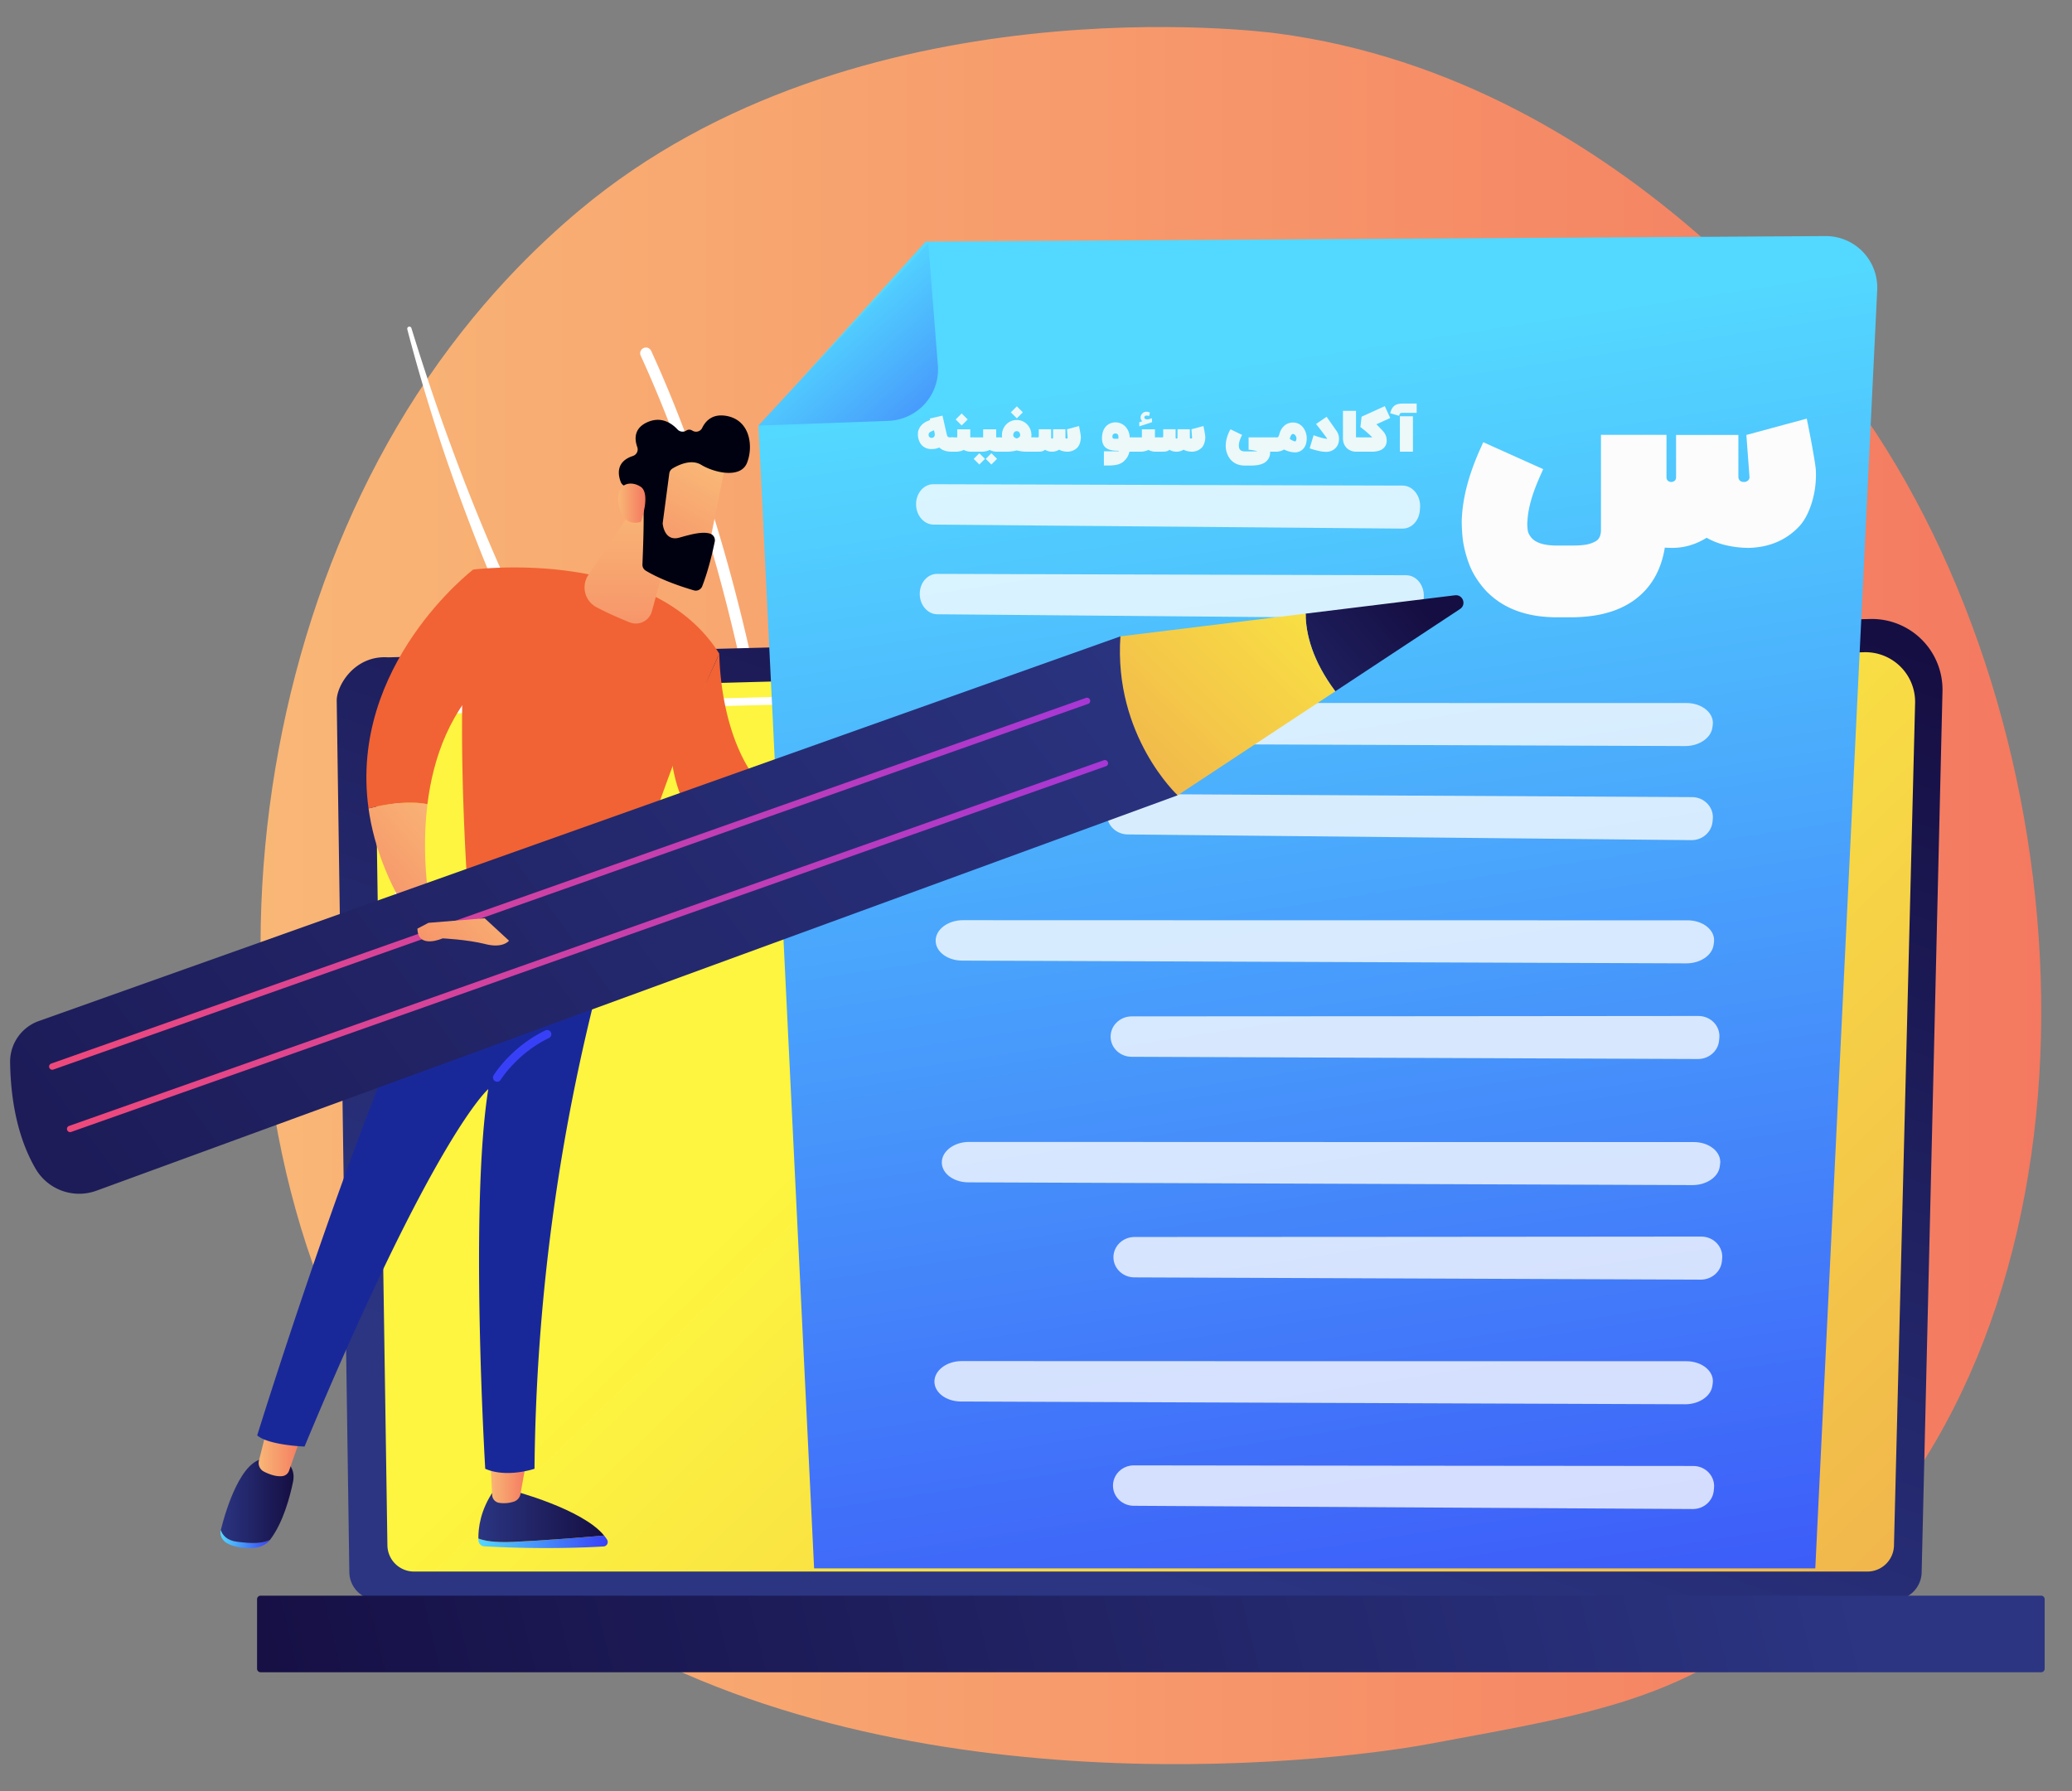 <svg xmlns="http://www.w3.org/2000/svg" xmlns:xlink="http://www.w3.org/1999/xlink" width="3339.714" height="2887.143" viewBox="0 0 3339.714 2887.143"><rect x="0" y="0" width="3339.714" height="2887.143" fill="#808080" stroke="none"/><defs><style>.cls-1{isolation:isolate;}.cls-2{fill:url(#linear-gradient);}.cls-10,.cls-3,.cls-6{fill:#fff;}.cls-3{mix-blend-mode:soft-light;}.cls-4{fill:url(#linear-gradient-2);}.cls-5{fill:url(#linear-gradient-3);}.cls-7{fill:url(#linear-gradient-4);}.cls-8{fill:url(#linear-gradient-5);}.cls-9{fill:url(#linear-gradient-6);}.cls-10{opacity:0.78;}.cls-11{fill:url(#linear-gradient-7);}.cls-12{fill:url(#linear-gradient-8);}.cls-13{fill:url(#linear-gradient-9);}.cls-14{fill:url(#linear-gradient-10);}.cls-15{fill:url(#linear-gradient-11);}.cls-16{fill:url(#linear-gradient-12);}.cls-17{fill:#192899;}.cls-18{fill:#f16334;}.cls-19{fill:url(#linear-gradient-13);}.cls-20{fill:url(#linear-gradient-14);}.cls-21{fill:url(#linear-gradient-15);}.cls-22{fill:url(#linear-gradient-16);}.cls-23{fill:url(#linear-gradient-17);}.cls-24{fill:#000110;}.cls-25{fill:url(#linear-gradient-18);}.cls-26{fill:url(#linear-gradient-19);}.cls-27{fill:url(#linear-gradient-20);}.cls-28{fill:url(#linear-gradient-21);}.cls-29{fill:url(#linear-gradient-22);}.cls-30{fill:url(#linear-gradient-23);}.cls-31{fill:url(#linear-gradient-24);}.cls-32{fill:url(#linear-gradient-25);}.cls-33{fill:#fcfcfc;}.cls-34{fill:#edf8f9;}</style><linearGradient id="linear-gradient" x1="419.962" y1="1443.571" x2="3290.166" y2="1443.571" gradientUnits="userSpaceOnUse"><stop offset="0" stop-color="#f9b776"/><stop offset="1" stop-color="#f47960"/></linearGradient><linearGradient id="linear-gradient-2" x1="-947.224" y1="2470.862" x2="-370.018" y2="739.24" gradientTransform="translate(2554.223)" gradientUnits="userSpaceOnUse"><stop offset="0" stop-color="#2b3582"/><stop offset="1" stop-color="#150e42"/></linearGradient><linearGradient id="linear-gradient-3" x1="2098.378" y1="1552.722" x2="-1377.571" y2="5120.959" gradientTransform="matrix(-1, 0, 0, 1, 3710, 0)" gradientUnits="userSpaceOnUse"><stop offset="0" stop-color="#fdf53f"/><stop offset="1" stop-color="#d93c65"/></linearGradient><linearGradient id="linear-gradient-4" x1="396.314" y1="2367.237" x2="-2175.077" y2="2992.71" xlink:href="#linear-gradient-2"/><linearGradient id="linear-gradient-5" x1="1680.962" y1="579.425" x2="1297.46" y2="3081.039" gradientTransform="matrix(-1, 0, 0, 1, 3710, 0)" gradientUnits="userSpaceOnUse"><stop offset="0" stop-color="#53d8ff"/><stop offset="0.206" stop-color="#4db9fd"/><stop offset="1" stop-color="#3840f7"/></linearGradient><linearGradient id="linear-gradient-6" x1="2355.639" y1="466.136" x2="2012.308" y2="881.208" gradientTransform="matrix(-0.999, 0.034, 0.034, 0.999, 3667.582, -41.308)" xlink:href="#linear-gradient-5"/><linearGradient id="linear-gradient-7" x1="-2855.918" y1="2485.173" x2="-2647.38" y2="2485.173" gradientTransform="translate(3626.989)" gradientUnits="userSpaceOnUse"><stop offset="0" stop-color="#53d8ff"/><stop offset="1" stop-color="#3840f7"/></linearGradient><linearGradient id="linear-gradient-8" x1="-2855.93" y1="2444.302" x2="-2653.269" y2="2444.302" gradientTransform="translate(3626.989)" xlink:href="#linear-gradient-2"/><linearGradient id="linear-gradient-9" x1="-2836.665" y1="2387.241" x2="-2777.924" y2="2387.241" gradientTransform="translate(3626.989)" xlink:href="#linear-gradient"/><linearGradient id="linear-gradient-10" x1="-3271.657" y1="2480.676" x2="-3191.742" y2="2480.676" xlink:href="#linear-gradient-7"/><linearGradient id="linear-gradient-11" x1="-3271.075" y1="2419.143" x2="-3153.776" y2="2419.143" gradientTransform="translate(3626.989)" xlink:href="#linear-gradient-2"/><linearGradient id="linear-gradient-12" x1="-3210.105" y1="2338.272" x2="-3139.903" y2="2338.272" gradientTransform="translate(3626.989)" xlink:href="#linear-gradient"/><linearGradient id="linear-gradient-13" x1="-2973.535" y1="2078.294" x2="-2939.896" y2="2011.017" xlink:href="#linear-gradient-7"/><linearGradient id="linear-gradient-14" x1="-2888.48" y1="1314.997" x2="-3138.385" y2="1536.293" gradientTransform="translate(3626.989)" xlink:href="#linear-gradient"/><linearGradient id="linear-gradient-15" x1="-2420.004" y1="1335.929" x2="-2223.194" y2="1335.929" gradientTransform="translate(3626.989)" xlink:href="#linear-gradient"/><linearGradient id="linear-gradient-16" x1="-2611.309" y1="809.98" x2="-2613.458" y2="1177.509" gradientTransform="translate(3626.989)" xlink:href="#linear-gradient"/><linearGradient id="linear-gradient-17" x1="-2706.3" y1="1867.5" x2="-2887.215" y2="2106.835" gradientTransform="translate(3546.686 -1485.178) rotate(-8.21)" xlink:href="#linear-gradient"/><linearGradient id="linear-gradient-18" x1="996.136" y1="811.042" x2="1040.232" y2="811.042" xlink:href="#linear-gradient"/><linearGradient id="linear-gradient-19" x1="-2244.103" y1="1312.815" x2="-2173.624" y2="1312.815" gradientTransform="translate(3626.989)" xlink:href="#linear-gradient"/><linearGradient id="linear-gradient-20" x1="-1780.177" y1="829.996" x2="-4308.749" y2="2674.546" gradientTransform="translate(3626.989)" xlink:href="#linear-gradient-2"/><linearGradient id="linear-gradient-21" x1="-1691.53" y1="1240.498" x2="-1358.47" y2="950.991" gradientTransform="translate(3626.989)" xlink:href="#linear-gradient-2"/><linearGradient id="linear-gradient-22" x1="-1400.334" y1="815.585" x2="-2633.509" y2="2082.921" gradientTransform="translate(3626.989)" xlink:href="#linear-gradient-3"/><linearGradient id="linear-gradient-23" x1="-2152.349" y1="852.581" x2="-3265.254" y2="1996.315" gradientTransform="translate(3626.989)" gradientUnits="userSpaceOnUse"><stop offset="0" stop-color="#a737d5"/><stop offset="1" stop-color="#ef497a"/></linearGradient><linearGradient id="linear-gradient-24" x1="-2123.575" y1="953.09" x2="-3236.483" y2="2096.827" xlink:href="#linear-gradient-23"/><linearGradient id="linear-gradient-25" x1="-2789.792" y1="1426.443" x2="-3039.697" y2="1647.739" gradientTransform="translate(3626.989)" xlink:href="#linear-gradient"/></defs><title>content-writing-for-seo-tutorial</title><g class="cls-1"><g id="Illustration"><path class="cls-2" d="M765.292,2468.588c74.709,77.007,90.375,88.101,141.556,122.275,499.152,333.288,1221.398,252.731,1397.809,219.897,284.617-52.973,424.392-71.674,630.815-258.168,469.055-423.773,446.241-1307.794,87.826-1855.407C2980.8,632.252,2629.182,128.446,2057.362,53.697c-13.986-1.828-676.439-89.306-1123.413,285.168-63.982,53.604-166.948,150.292-262.43,297.757C322.391,1175.822,321.285,2010.923,765.292,2468.588Z"/><path class="cls-3" d="M663.141,528.916c19.651,63.705,40.547,126.99,63.728,189.419q34.273,93.81,74.208,185.319c26.857,60.852,54.851,121.191,85.367,180.251,30.249,59.194,63.007,117.023,96.099,174.969,32.75,58.097,66.072,116.438,93.523,178.369,27.45,61.775,47.967,127.819,55.808,195.655,1.938,16.915,3.575,33.931,4.193,50.873.933,16.939,1.116,33.923.994,50.903a726.25,726.25,0,0,1-8.256,101.612c-10.528,67.275-31.293,132.895-59.897,194.166a12.887,12.887,0,0,1-23.511-10.553l.019-.045c6.535-15.099,12.89-30.255,18.547-45.642,2.952-7.65,5.559-15.414,8.31-23.127,2.456-7.807,5.216-15.521,7.428-23.396a679.386,679.386,0,0,0,21.314-95.632c9.843-64.546,10.091-130.898,2.715-195.715a648.893,648.893,0,0,0-19.366-95.814,735.853,735.853,0,0,0-33.322-92.342c-26.198-60.343-58.702-118.36-91.032-176.689-32.262-58.384-64.28-117.276-93.825-177.393q-22.277-45.022-42.924-90.813c-6.968-15.219-13.64-30.571-20.339-45.908q-9.827-23.102-19.356-46.322-37.861-92.986-69.9-188.101c-21.019-63.482-40.346-127.5-57.174-192.155a3.457,3.457,0,0,1,6.649-1.89Z"/><path class="cls-3" d="M1278.286,1645.908a9.299,9.299,0,0,0,10.827-9.405c-.154-5.812-17.968-586.7-239.511-1070.906a9.287,9.287,0,1,0-16.89,7.729c219.931,480.68,237.683,1057.897,237.837,1063.669A9.287,9.287,0,0,0,1278.286,1645.908Z"/><path class="cls-4" d="M3097.392,2533.68a45.306,45.306,0,0,1-45.195,45.151H608.255a45.306,45.306,0,0,1-45.195-45.151L542.725,1129.214c0-24.832,29.257-73.313,82.877-69.67l2388.49-61.802a113.889,113.889,0,0,1,116.863,116.483Z"/><path class="cls-5" d="M3052.773,2490.363a42.883,42.883,0,0,1-42.757,42.757H667.192a42.883,42.883,0,0,1-42.757-42.757l-19.19-1274.987c2.26-76.726,69.527-104.301,110.303-102.673l2289.15-61.414a80.042,80.042,0,0,1,82.119,81.909Z"/><path class="cls-6" d="M649.751,1884.655h.094a6.263,6.263,0,0,0,6.173-6.361l-1.517-103.399a6.266,6.266,0,0,0-6.261-6.173h-.094a6.263,6.263,0,0,0-6.173,6.361l1.517,103.399A6.265,6.265,0,0,0,649.751,1884.655Z"/><path class="cls-6" d="M646.03,1631.273h.094a6.267,6.267,0,0,0,6.173-6.361l-5.814-396.022c.11-23.523,7.249-42.305,21.225-55.696,26.087-24.993,67.505-23.717,69.25-23.636l731.663-19.62a6.26,6.26,0,0,0,6.095-6.43,5.999,5.999,0,0,0-6.433-6.092l-731.228,19.62c-4.55-.269-48.647-1.032-78.015,27.107-16.521,15.83-24.962,37.64-25.087,64.809L639.769,1625.1A6.266,6.266,0,0,0,646.03,1631.273Z"/><path class="cls-7" d="M419.998,2572.018H3290.002a5.654,5.654,0,0,1,5.654,5.654v112.094a5.654,5.654,0,0,1-5.654,5.654H419.998a5.654,5.654,0,0,1-5.654-5.654V2577.672a5.654,5.654,0,0,1,5.654-5.654Z"/><path class="cls-8" d="M1492.153,389.408l1450.166-8.878a83.008,83.008,0,0,1,83.415,87.118l-99.767,2060.34H1312.203L1222.6,687.184Z"/><path class="cls-9" d="M1431.852,678.358a83.009,83.009,0,0,0,79.833-89.497l-15.546-196.739L1222.315,685.976Z"/><path class="cls-10" d="M2260.614,782.688c-130.18-.203-629.935-1.797-756.132-2.203-15.918-.051-28.552,15.14-27.919,33.531h0c.602,17.506,13.072,31.465,28.225,31.594l755.791,6.439c14.558.124,26.689-12.592,27.986-29.337l.328-4.236C2290.376,799.329,2277.261,782.713,2260.614,782.688Z"/><path class="cls-10" d="M2266.55,927.206c-130.18-.203-629.935-1.797-756.132-2.203-15.918-.051-28.552,15.14-27.919,33.531h0c.602,17.506,13.072,31.465,28.225,31.594l755.791,6.439c14.558.124,26.689-12.592,27.986-29.337l.328-4.236C2296.311,943.847,2283.196,927.231,2266.55,927.206Z"/><path class="cls-10" d="M2717.993,1133.161c-201.052.142-972.858-.133-1167.752-.205-24.583-.009-44.538,15.222-44.097,33.618h0c.42,17.511,19.273,31.442,42.671,31.531l1167.102,4.444c22.481.086,41.588-12.668,44.078-29.422l.63-4.239C2763.473,1149.731,2743.702,1133.143,2717.993,1133.161Z"/><path class="cls-10" d="M2727.282,1284.834c-156.498-.679-757.273-4.103-908.979-4.971-19.136-.11-34.563,15.038-34.093,33.434h0c.448,17.511,15.219,31.517,33.433,31.701l908.501,9.206c17.5.177,32.285-12.496,34.108-29.238l.461-4.235C2762.798,1301.587,2747.294,1284.921,2727.282,1284.834Z"/><path class="cls-10" d="M2719.97,1483.424c-201.052.141-972.858-.133-1167.753-.206-24.583-.009-44.538,15.222-44.097,33.618h0c.42,17.511,19.273,31.443,42.671,31.532l1167.102,4.444c22.481.086,41.587-12.668,44.078-29.422l.63-4.239C2765.45,1499.993,2745.679,1483.406,2719.97,1483.424Z"/><path class="cls-10" d="M2737.463,1637.622c-157.237.286-760.855.57-913.278.637-19.226.009-34.637,15.251-34.056,33.643h0c.553,17.508,15.476,31.423,33.777,31.494l912.824,3.6c17.583.069,32.362-12.695,34.096-29.448l.438-4.238C2773.244,1654.155,2757.569,1637.585,2737.463,1637.622Z"/><path class="cls-10" d="M2729.883,1840.833c-201.052.142-972.858-.133-1167.753-.205-24.583-.009-44.538,15.222-44.097,33.618h0c.42,17.511,19.273,31.442,42.671,31.531l1167.102,4.444c22.481.086,41.588-12.668,44.079-29.422l.63-4.239C2775.363,1857.403,2755.592,1840.816,2729.883,1840.833Z"/><path class="cls-10" d="M2742.025,1993.208c-157.237.287-760.854.57-913.278.638-19.226.009-34.637,15.251-34.056,33.643h0c.553,17.508,15.476,31.422,33.777,31.494l912.824,3.6c17.583.069,32.362-12.695,34.096-29.448l.438-4.238C2777.806,2009.742,2762.131,1993.172,2742.025,1993.208Z"/><path class="cls-10" d="M2717.993,2194.092c-201.052.142-972.858-.133-1167.752-.205-24.583-.009-44.538,15.222-44.097,33.618h0c.42,17.511,19.273,31.442,42.671,31.532l1167.102,4.444c22.481.086,41.588-12.668,44.078-29.422l.63-4.239C2763.473,2210.661,2743.702,2194.074,2717.993,2194.092Z"/><path class="cls-10" d="M2729.367,2362.971c-155.251.008-751.244-.777-901.743-.979-18.983-.025-34.215,15.189-33.659,33.583h0c.529,17.508,15.249,31.449,33.319,31.554l901.29,5.216c17.361.101,31.966-12.638,33.694-29.388l.437-4.237C2764.681,2379.568,2749.22,2362.97,2729.367,2362.971Z"/><path class="cls-11" d="M973.72,2475.087c-35.725,3.088-97.728,8.104-146.608,10.255-29.383,1.293-46.299-1.584-56.042-5.484.016,1.098.047,2.136.091,3.1a10.11,10.11,0,0,0,9.606,9.549c92.362,5.155,165.816,1.784,191.967.193a7.199,7.199,0,0,0,5.864-10.815A58.895,58.895,0,0,0,973.72,2475.087Z"/><path class="cls-12" d="M827.112,2485.342c48.88-2.151,110.883-7.168,146.608-10.255-35.124-43.093-146.608-72.138-146.608-72.138H795.626c-21.656,31.217-24.792,60.938-24.555,76.909C780.813,2483.758,797.729,2486.635,827.112,2485.342Z"/><path class="cls-13" d="M790.324,2351.545l2.947,58.308a13.316,13.316,0,0,0,11.369,12.524,51.795,51.795,0,0,0,23.653-1.96,15.755,15.755,0,0,0,10.591-12.111l10.182-56.761Z"/><path class="cls-14" d="M381.354,2484.905c-15.493-2.161-22.502-10.209-25.441-18.813l-.058.232c-2.279,9.076,3.005,18.483,13.569,22.956,12.768,5.407,26.729,6.328,37.567,5.881,11.628-.479,22.302-5.291,28.168-12.992l.088-.116C423.575,2487.828,407.191,2488.508,381.354,2484.905Z"/><path class="cls-15" d="M454.399,2351.171H428.433c-39.552-.808-64.39,82.615-72.519,114.921,2.939,8.604,9.949,16.652,25.441,18.813,25.837,3.603,42.221,2.923,53.893-2.852,21.368-28.119,31.962-69.302,37.054-93.337C478.093,2361.381,454.399,2351.171,454.399,2351.171Z"/><path class="cls-16" d="M431.77,2297.053l-14.419,57.348a15.565,15.565,0,0,0,8.098,17.64c8.066,4.14,19.423,8.489,29.86,7.23a13.007,13.007,0,0,0,10.607-8.671l21.169-60.336Z"/><path class="cls-17" d="M414.571,2313.628c17.94,15.913,76.289,18.014,76.289,18.014C701.045,1827.176,787.026,1755.51,787.026,1755.51c-30.349,190.408-4.893,611.948-4.893,611.948,34.684,15.305,79.401,0,79.401,0a3249.249,3249.249,0,0,1,107.333-797.9c-142.06-3.193-217.606-51.806-242.274-71.316C608.176,1689.154,414.571,2313.628,414.571,2313.628Z"/><path class="cls-18" d="M762.67,918.106c-26.888,134.122-17.252,374.176-10.922,483.671,1.779,30.776-19.705,73.44-37.07,102.546a9.128,9.128,0,0,0,3.686,12.841c29.073,14.942,127.565,61.251,241.715,67.012a16.276,16.276,0,0,0,16.379-12.162c84.674-316.161,183.023-518.19,183.023-518.19C1050.9,880.43,762.67,918.106,762.67,918.106Z"/><path class="cls-19" d="M801.368,1743.567a6.734,6.734,0,0,1-5.745-10.229c1.131-1.86,28.319-45.805,83.338-72.35a6.73,6.73,0,1,1,5.85,12.122c-51.291,24.75-77.431,66.808-77.691,67.229A6.733,6.733,0,0,1,801.368,1743.567Z"/><path class="cls-20" d="M594.011,1303.034c8.637,62.481,34.155,130.632,85.203,203.023l19.405-15.82s-22.401-90.888-9.667-194.035C657.464,1290.059,620.273,1296.391,594.011,1303.034Z"/><path class="cls-18" d="M792.704,1083.595,762.67,918.106s-200.665,153.385-168.659,384.928c26.262-6.643,63.452-12.975,94.942-6.832C698.128,1221.899,725.53,1141.235,792.704,1083.595Z"/><path class="cls-18" d="M1159.481,1053.824l-77.456,166.814c12.524,100.71,66.625,144.256,124.959,160.958a353.996,353.996,0,0,1,26.013-108.632C1158.462,1196.01,1159.481,1053.824,1159.481,1053.824Z"/><path class="cls-21" d="M1232.997,1272.965a353.996,353.996,0,0,0-26.013,108.632c155.634,60.384,196.81-56.723,196.81-56.723l-28.763-5.074C1310.077,1326.642,1264.705,1305.701,1232.997,1272.965Z"/><path class="cls-22" d="M1088.119,847.88l-37.393,137.463a26.743,26.743,0,0,1-35.764,17.794c-16.036-6.411-36.382-15.161-53.896-24.617a36.036,36.036,0,0,1-12.71-51.788l77.744-115.92Z"/><path class="cls-23" d="M1169.927,743.441c.341,2.361-31.189,156.867-31.189,156.867L1050.9,880.43l8.127-150.88S1164.225,703.922,1169.927,743.441Z"/><path class="cls-24" d="M1078.783,763.172l-10.498,79.091a11,11,0,0,0,.011,3.029c.886,6.2,5.498,27.305,26.804,21.27,19.333-5.476,37.058-10.186,49.301-6.441a11.134,11.134,0,0,1,7.663,12.883c-2.868,14.037-9.917,45.549-20.218,71.993a11.114,11.114,0,0,1-13.496,6.572c-16.659-4.857-51.508-16.083-77.427-31.681a11.147,11.147,0,0,1-5.431-10.029c.843-19.966,3.178-80.661,1.212-97.674-1.845-15.969-21.443-25.536-29.959-28.966a10.95,10.95,0,0,1-6.096-6.12c-3.943-9.881-9.379-32.747,19.436-42.117a11.16,11.16,0,0,0,7.066-14.431c-4.267-11.882-6.067-30.014,16.224-40.004,22.658-10.154,39.579,1.924,48.716,11.74a11.152,11.152,0,0,0,14.206,1.678c2.61-1.649,5.972-2.19,10.033.341a10.978,10.978,0,0,0,15.546-4.711c5.427-11.137,16.484-23.067,38.666-19.268,39.361,6.741,43.82,50.358,33.436,75.918s-52.643,15.825-73.843,2.94c-16.119-9.797-37.027.472-46.124,5.957A11.052,11.052,0,0,0,1078.783,763.172Z"/><path class="cls-25" d="M1033.17,841.019s16.181-45.313-.443-56.41-41.248-5.336-35.826,27.49C1003.644,852.93,1033.17,841.019,1033.17,841.019Z"/><path class="cls-26" d="M1392.258,1346.3c7.834,6.12,34.672-6.657,51.096-15.491a18.896,18.896,0,0,0,9.133-22.328c-3.952-12.463-10.538-28.551-18.652-30.58C1420.372,1274.536,1359.976,1321.08,1392.258,1346.3Z"/><path class="cls-27" d="M62.631,1645.726l1743.288-620.006,92.232,256.2L155.466,1919.244a81.273,81.273,0,0,1-98.155-35.533c-20.372-34.983-39.839-89.644-41.013-171.514A69.611,69.611,0,0,1,62.631,1645.726Z"/><path class="cls-28" d="M2345.24,959.503l-240.806,29.566c.254,33.143,11.107,76.022,47.844,125.213L2353.38,981.62C2364.057,974.577,2357.935,957.944,2345.24,959.503Z"/><path class="cls-29" d="M1805.919,1025.719c-11.031,160.56,92.232,256.2,92.232,256.2l254.126-167.638c-36.736-49.191-47.59-92.069-47.844-125.213Z"/><path class="cls-30" d="M84.257,1724.289a5.123,5.123,0,0,1-1.706-9.953l1667.861-589.435a5.121,5.121,0,1,1,3.413,9.658L85.963,1723.994A5.104,5.104,0,0,1,84.257,1724.289Z"/><path class="cls-31" d="M113.029,1824.803a5.123,5.123,0,0,1-1.706-9.953l1667.861-589.44a5.121,5.121,0,0,1,3.413,9.658l-1667.861,589.44A5.105,5.105,0,0,1,113.029,1824.803Z"/><path class="cls-32" d="M690.618,1487.483l90.582-7.382,39.229,36.162s-9.281,12.829-38.296,5.455-68.76-9.183-68.76-9.183-40.056,18.058-40.544-15.73Z"/><path class="cls-33" d="M2686.106,768.922q0,3.967,2.192,5.949a7.92,7.92,0,0,0,5.531,1.983,8.902,8.902,0,0,0,5.219-1.774q2.505-1.771,2.505-6.158V701.081h100.403v67.841q.832,7.935,8.976,7.932a9.57,9.57,0,0,0,6.366-2.192,7.137,7.137,0,0,0,2.609-5.74q-5.01-66.379-5.01-67.632v-.209l97.272-26.301,2.088,10.229q2.084,10.23,4.801,24.631,2.71,14.403,4.905,27.554,2.193,13.151,2.818,19.622.205,4.384.209,8.767a150.409,150.409,0,0,1-7.515,47.279q-7.514,22.857-19.831,36.008-31.311,32.769-80.364,34.233h-.209a162.372,162.372,0,0,1-36.217-4.07,115.72,115.72,0,0,1-32.041-12.211q-26.301,16.282-55.316,16.282-6.262,0-12.107-.417-8.977,55.94-50.306,85.374a133.802,133.802,0,0,1-33.607,16.908,177.796,177.796,0,0,1-34.547,7.932,255.497,255.497,0,0,1-30.789,2.087h-24.631q-73.894,0-114.808-43.209-19.207-21.292-27.554-44.774-8.351-23.484-10.02-43.94-1.046-12.524-1.044-21.709,0-5.636.418-10.228,3.13-49.471,30.059-108.962l4.175-9.393,96.647,43.418-4.175,9.394q-19.207,42.377-21.083,72.015v1.044a38.25,38.25,0,0,0-.417,5.845,88.644,88.644,0,0,0,.73,10.123q.73,6.16,6.575,12.837,11.062,11.898,40.496,11.899h24.631q19.83,0,29.119-3.131,9.286-3.131,12.42-6.68,4.8-5.43,4.802-15.238V700.872h105.622Z"/><path class="cls-34" d="M1536.359,705.015v23.042h-2.445q-12.848,0-20.016-6.755a23.442,23.442,0,0,1-6.631,2.072,43.628,43.628,0,0,1-6.175.456,21.152,21.152,0,0,1-12.806-4.02q-6.3-4.725-8.247-14.049a24.332,24.332,0,0,1-.539-5.388q0-.995.145-3.667t2.631-7.273q4.808-8.454,16.909-12.308l-.581-2.487,20.514-4.683.456,1.948q2.072,8.951,3.315,14.422.289,1.367.58,2.652.828,3.814,1.533,6.776t1.617,6.444q.746,2.818,5.802,2.818Zm-32.118.083a4.63,4.63,0,0,0,2.445-4.144q0-.083-.042-1.513a19.25,19.25,0,0,0-.912-4.372q-.208-.787-.415-1.534-3.316,1.452-4.828,2.176a8.13,8.13,0,0,0-2.176,1.388,5.261,5.261,0,0,0-1.533,3.647q0,.084.02,1.14a4.16,4.16,0,0,0,1.264,2.466,4.379,4.379,0,0,0,1.616,1.119,4.856,4.856,0,0,0,1.741.332,5.493,5.493,0,0,0,1.616-.228A6.556,6.556,0,0,0,1504.242,705.098Z"/><path class="cls-34" d="M1564.995,728.057a23.824,23.824,0,0,1-11.562-2.86,29.057,29.057,0,0,1-2.859,1.244,29.873,29.873,0,0,1-10.112,1.616h-7.791v-23.042h10.236V691.961h21.011v13.054h4.725v23.042Zm-5.263-51.927-9.697,9.656-9.656-9.656,9.656-9.697Z"/><path class="cls-34" d="M1606.768,728.057a23.823,23.823,0,0,1-11.562-2.86,29.128,29.128,0,0,1-2.86,1.244,29.871,29.871,0,0,1-10.112,1.616h-14.836v-23.042h17.281V691.961H1605.69v13.054h5.968v23.042Zm-28.263,2.486,9.117,9.076-9.117,9.117-9.076-9.117Zm19.436,0,9.117,9.076-9.117,9.117-9.076-9.117Z"/><path class="cls-34" d="M1662.258,705.015h4.683v23.042H1655.959a67.452,67.452,0,0,1-17.157-2.031,64.66,64.66,0,0,1-17.281,2.031h-11.106v-23.042h4.766a26.622,26.622,0,0,1-.207-3.398,24.842,24.842,0,0,1,6.672-17.281,23.496,23.496,0,0,1,34.19,0,24.845,24.845,0,0,1,6.672,17.281A22.37,22.37,0,0,1,1662.258,705.015Zm-13.593-40.364-9.698,9.656-9.656-9.656,9.656-9.697Zm-9.905,42.022a9.998,9.998,0,0,0,1.119-.332,9.181,9.181,0,0,0,1.906-.933,6.376,6.376,0,0,0,1.803-1.699,4.295,4.295,0,0,0,.767-2.59,8.062,8.062,0,0,0-.208-1.492,7.103,7.103,0,0,0-.808-2.051,5.403,5.403,0,0,0-1.699-1.803,5.035,5.035,0,0,0-2.88-.746,5.113,5.113,0,0,0-2.922.746,5.202,5.202,0,0,0-1.678,1.803,7.418,7.418,0,0,0-.788,2.051,8.057,8.057,0,0,0-.207,1.492,4.363,4.363,0,0,0,.767,2.632,6.211,6.211,0,0,0,1.782,1.678,9.256,9.256,0,0,0,1.886.912A8.406,8.406,0,0,0,1638.761,706.673Z"/><path class="cls-34" d="M1720.69,728.057a32.342,32.342,0,0,1-7.169-.808,22.943,22.943,0,0,1-6.382-2.425,20.546,20.546,0,0,1-10.982,3.233,23.216,23.216,0,0,1-6.92-.891,21.675,21.675,0,0,1-4.89-2.176,10.342,10.342,0,0,1-3.522,2.113,15.256,15.256,0,0,1-3.937.808q-2.031.145-11.272.145v-23.042h6.548q1.492,0,1.823-.539a2.936,2.936,0,0,0,.332-1.533V691.92h19.975v13.469a1.474,1.474,0,0,0,.456,1.181,1.594,1.594,0,0,0,1.078.394,1.738,1.738,0,0,0,1.057-.352,1.425,1.425,0,0,0,.477-1.223V691.92h19.934v13.469a1.588,1.588,0,0,0,1.782,1.575,1.881,1.881,0,0,0,1.285-.435,1.573,1.573,0,0,0,.539-1.14q-.581-6.465-.788-9.987l-.249-3.481,19.312-5.222.414,2.031q.414,2.031.953,4.89t.974,5.47q.435,2.611.56,3.896.04.871.042,1.741a29.861,29.861,0,0,1-1.492,9.387,19.341,19.341,0,0,1-3.896,7.148,22.205,22.205,0,0,1-15.997,6.797Z"/><path class="cls-34" d="M1820.896,705.015h3.606v23.042h-4.144a21.311,21.311,0,0,1-1.243,4.434,25.66,25.66,0,0,1-4.435,7.584,36.43,36.43,0,0,1-5.304,5.097l-.083.083a28.03,28.03,0,0,1-4.393,2.362,32.726,32.726,0,0,1-7.915,2.03,71.707,71.707,0,0,1-11.107.705h-6.589v-22.876h.042q.289,0,2.984-.042h20.555a.557.557,0,0,0,.249-.103.375.375,0,0,0,0-.622.551.551,0,0,0-.249-.103q-3.48,0-7.21-.332a35.261,35.261,0,0,1-7.19-1.388,18.156,18.156,0,0,1-6.195-3.274,15.51,15.51,0,0,1-4.372-5.926,23.208,23.208,0,0,1-1.637-9.345,31.641,31.641,0,0,1,2.051-12.163,21.964,21.964,0,0,1,5.284-7.874,19.857,19.857,0,0,1,6.962-4.247,21.77,21.77,0,0,1,7.087-1.285,22.433,22.433,0,0,1,16.742,7.335v.042h.042A26.307,26.307,0,0,1,1820.896,705.015Zm-24.658,2.196h6.423v-3.978a4.319,4.319,0,0,0-1.409-3.274,4.978,4.978,0,0,0-3.481-1.285,4.688,4.688,0,0,0-3.398,1.326,4.331,4.331,0,0,0-1.368,3.232,8.736,8.736,0,0,0,.207,1.948,2.736,2.736,0,0,0,.912,1.45A3.268,3.268,0,0,0,1796.238,707.212Z"/><path class="cls-34" d="M1862.627,728.057a23.822,23.822,0,0,1-11.562-2.86,29.116,29.116,0,0,1-2.86,1.244,29.872,29.872,0,0,1-10.112,1.616h-14.836v-23.042h17.281V691.961H1861.55v13.054h5.968v23.042Zm-5.636-47.617-20.68,6.796v-6.631l4.766-1.533a10.003,10.003,0,0,1-1.948-2.839,8.074,8.074,0,0,1-.705-3.377,8.765,8.765,0,0,1,1.927-5.367,9.346,9.346,0,0,1,4.662-3.419,10.242,10.242,0,0,1,2.901-.414,9.911,9.911,0,0,1,2.922.414q1.346.415,2.631.953l-1.326,5.512a15.864,15.864,0,0,0-4.186-.705,3.937,3.937,0,0,0-1.036.124,4.105,4.105,0,0,0-1.72,1.057,2.42,2.42,0,0,0-.767,1.761,2.738,2.738,0,0,0,.124.788,2.925,2.925,0,0,0,1.471,1.72,6.609,6.609,0,0,0,3.294.684,8.227,8.227,0,0,0,1.223-.103q.683-.103,2.093-.477t4.02-1.243Z"/><path class="cls-34" d="M1921.268,728.057a32.339,32.339,0,0,1-7.17-.808,22.945,22.945,0,0,1-6.382-2.425,20.546,20.546,0,0,1-10.982,3.233,23.218,23.218,0,0,1-6.921-.891,21.678,21.678,0,0,1-4.89-2.176,10.334,10.334,0,0,1-3.522,2.113,15.257,15.257,0,0,1-3.938.808q-2.03.145-11.271.145v-23.042h6.548q1.491,0,1.823-.539a2.942,2.942,0,0,0,.331-1.533V691.92h19.976v13.469a1.476,1.476,0,0,0,.455,1.181,1.594,1.594,0,0,0,1.078.394,1.738,1.738,0,0,0,1.057-.352,1.425,1.425,0,0,0,.476-1.223V691.92h19.934v13.469a1.588,1.588,0,0,0,1.782,1.575,1.879,1.879,0,0,0,1.284-.435,1.572,1.572,0,0,0,.539-1.14q-.582-6.465-.787-9.987l-.249-3.481,19.311-5.222.415,2.031q.413,2.031.953,4.89.538,2.859.974,5.47t.56,3.896q.041.871.041,1.741a29.878,29.878,0,0,1-1.491,9.387,19.356,19.356,0,0,1-3.896,7.148,22.208,22.208,0,0,1-15.997,6.797Z"/><path class="cls-34" d="M2006.181,750.394q-14.63,0-23.249-10.277a34.73,34.73,0,0,1-7.252-21.964,46.262,46.262,0,0,1,1.803-12.143,58.275,58.275,0,0,1,4.911-12.35l.911-1.699,18.773,9.076-.912,1.824q-4.351,8.869-4.351,15.292.041,9.449,9.366,9.449h11.023q.954,0,2.984-.02,2.029-.022,3.937-.062,1.906-.042,2.652-.083a46.936,46.936,0,0,0-6.962-1.678q-3.316-.518-5.305-.684l-1.989-.166V705.015h42.063v23.042h-7.377v.414a19.107,19.107,0,0,1-11.81,18.773q-6.962,3.149-18.359,3.149Z"/><path class="cls-34" d="M2106.18,704.435q.041,1.036.041,2.031,0,11.397-6.175,17.53a17.448,17.448,0,0,1-6.609,4.144,18.394,18.394,0,0,1-4.497.953q-.664.041-1.326.042a33.373,33.373,0,0,1-7.169-.746,43.829,43.829,0,0,1-6.175-1.803,48.33,48.33,0,0,1-4.725-2.052,19.11,19.11,0,0,1-5.719,2.59,22.653,22.653,0,0,1-6.092.933h-4.394v-23.042h3.15a12.482,12.482,0,0,0,2.797-.207,1.621,1.621,0,0,0,.974-.539,13.779,13.779,0,0,0,1.906-4.6q.29-1.036.705-2.279a23.484,23.484,0,0,1,1.533-3.73,25.673,25.673,0,0,1,3.937-5.719,20.799,20.799,0,0,1,15.748-6.879q10.484,0,16.991,8.951a28.725,28.725,0,0,1,3.772,7.646A27.336,27.336,0,0,1,2106.18,704.435Zm-18.276,6.962a3.655,3.655,0,0,0,1.368-2.155,8.495,8.495,0,0,0,.373-2.528,9.492,9.492,0,0,0-.083-1.243,8.114,8.114,0,0,0-.953-2.673,7.753,7.753,0,0,0-1.927-2.3,4.146,4.146,0,0,0-2.674-.953,3.069,3.069,0,0,0-2.548,1.492,13.473,13.473,0,0,0-1.699,3.295q-.643,1.802-.933,2.963a18.148,18.148,0,0,0,2.776,1.844,29.944,29.944,0,0,0,3.439,1.658,7.677,7.677,0,0,0,2.487.684A.671.671,0,0,0,2087.903,711.398Z"/><path class="cls-34" d="M2137.384,728.306a49.069,49.069,0,0,1-9.905-1.098q-5.304-1.099-9.428-2.279t-5.532-1.679l-1.616-.539,6.423-21.177,2.611.912q2.61.954,6.341,2.093t7.169,1.927a26.058,26.058,0,0,0,5.512.787h.415q-3.938-5.511-8.081-10.961-4.146-5.448-7.087-9.179l-2.984-3.688,17.033-11.645,2.528,3.606q2.527,3.606,6.153,8.765t7.149,10.132a22.303,22.303,0,0,1,4.061,10.65,18.81,18.81,0,0,1,.125,2.238,32.87,32.87,0,0,1-.207,3.522,21.833,21.833,0,0,1-2.031,6.838v.042a19.349,19.349,0,0,1-7.604,7.915A21.785,21.785,0,0,1,2137.384,728.306Z"/><path class="cls-34" d="M2186.036,728.057a22.906,22.906,0,0,1-6.734-.912,21.091,21.091,0,0,1-5.118-2.279,20.579,20.579,0,0,1-3.522-2.735,19.932,19.932,0,0,1-2.797-3.522,20.91,20.91,0,0,1-2.321-5.181,23.995,23.995,0,0,1-.932-7.045v-9.594q0-7.065.021-14.981.021-7.915.021-19.519h21.011v42.105a.652.652,0,0,0,.125.435.446.446,0,0,0,.29.166c.109.014.179.02.207.02h3.771v23.042Z"/><path class="cls-34" d="M2188.811,728.057v-23.042h23.125q-2.61-2.693-5.512-5.346-4.642-4.186-8.288-7.128-2.238-1.781-3.812-2.983l-1.617-1.202,1.989-16.742,37.34-16.991,8.744,19.146L2218.525,683.88a.266.266,0,0,0,.125.124q2.735,2.694,6.092,6.216.58.621,1.16,1.202l.042.042q2.32,2.404,4.061,4.476a20.353,20.353,0,0,1,2.942,4.559h.042a21.267,21.267,0,0,1,1.864,5.968,27.567,27.567,0,0,1,.29,3.896q0,.581-.041,1.202a18.15,18.15,0,0,1-1.285,5.553,15.114,15.114,0,0,1-3.439,4.973,18.701,18.701,0,0,1-7.169,4.269l-.042.042a39.286,39.286,0,0,1-12.35,1.658Z"/><path class="cls-34" d="M2240.777,666.143l.415-1.45a28.45,28.45,0,0,1,2.113-5.533,15.861,15.861,0,0,1,3.937-4.911l.042-.042q4.391-3.688,13.179-3.688h22.958v14.919h-22.958a7.173,7.173,0,0,0-2.942.456,2.834,2.834,0,0,0-1.348,1.202,8.072,8.072,0,0,0-.642,1.658l-.373,1.451Zm15.582,61.915V670.95h21.053v57.107Z"/></g></g></svg>